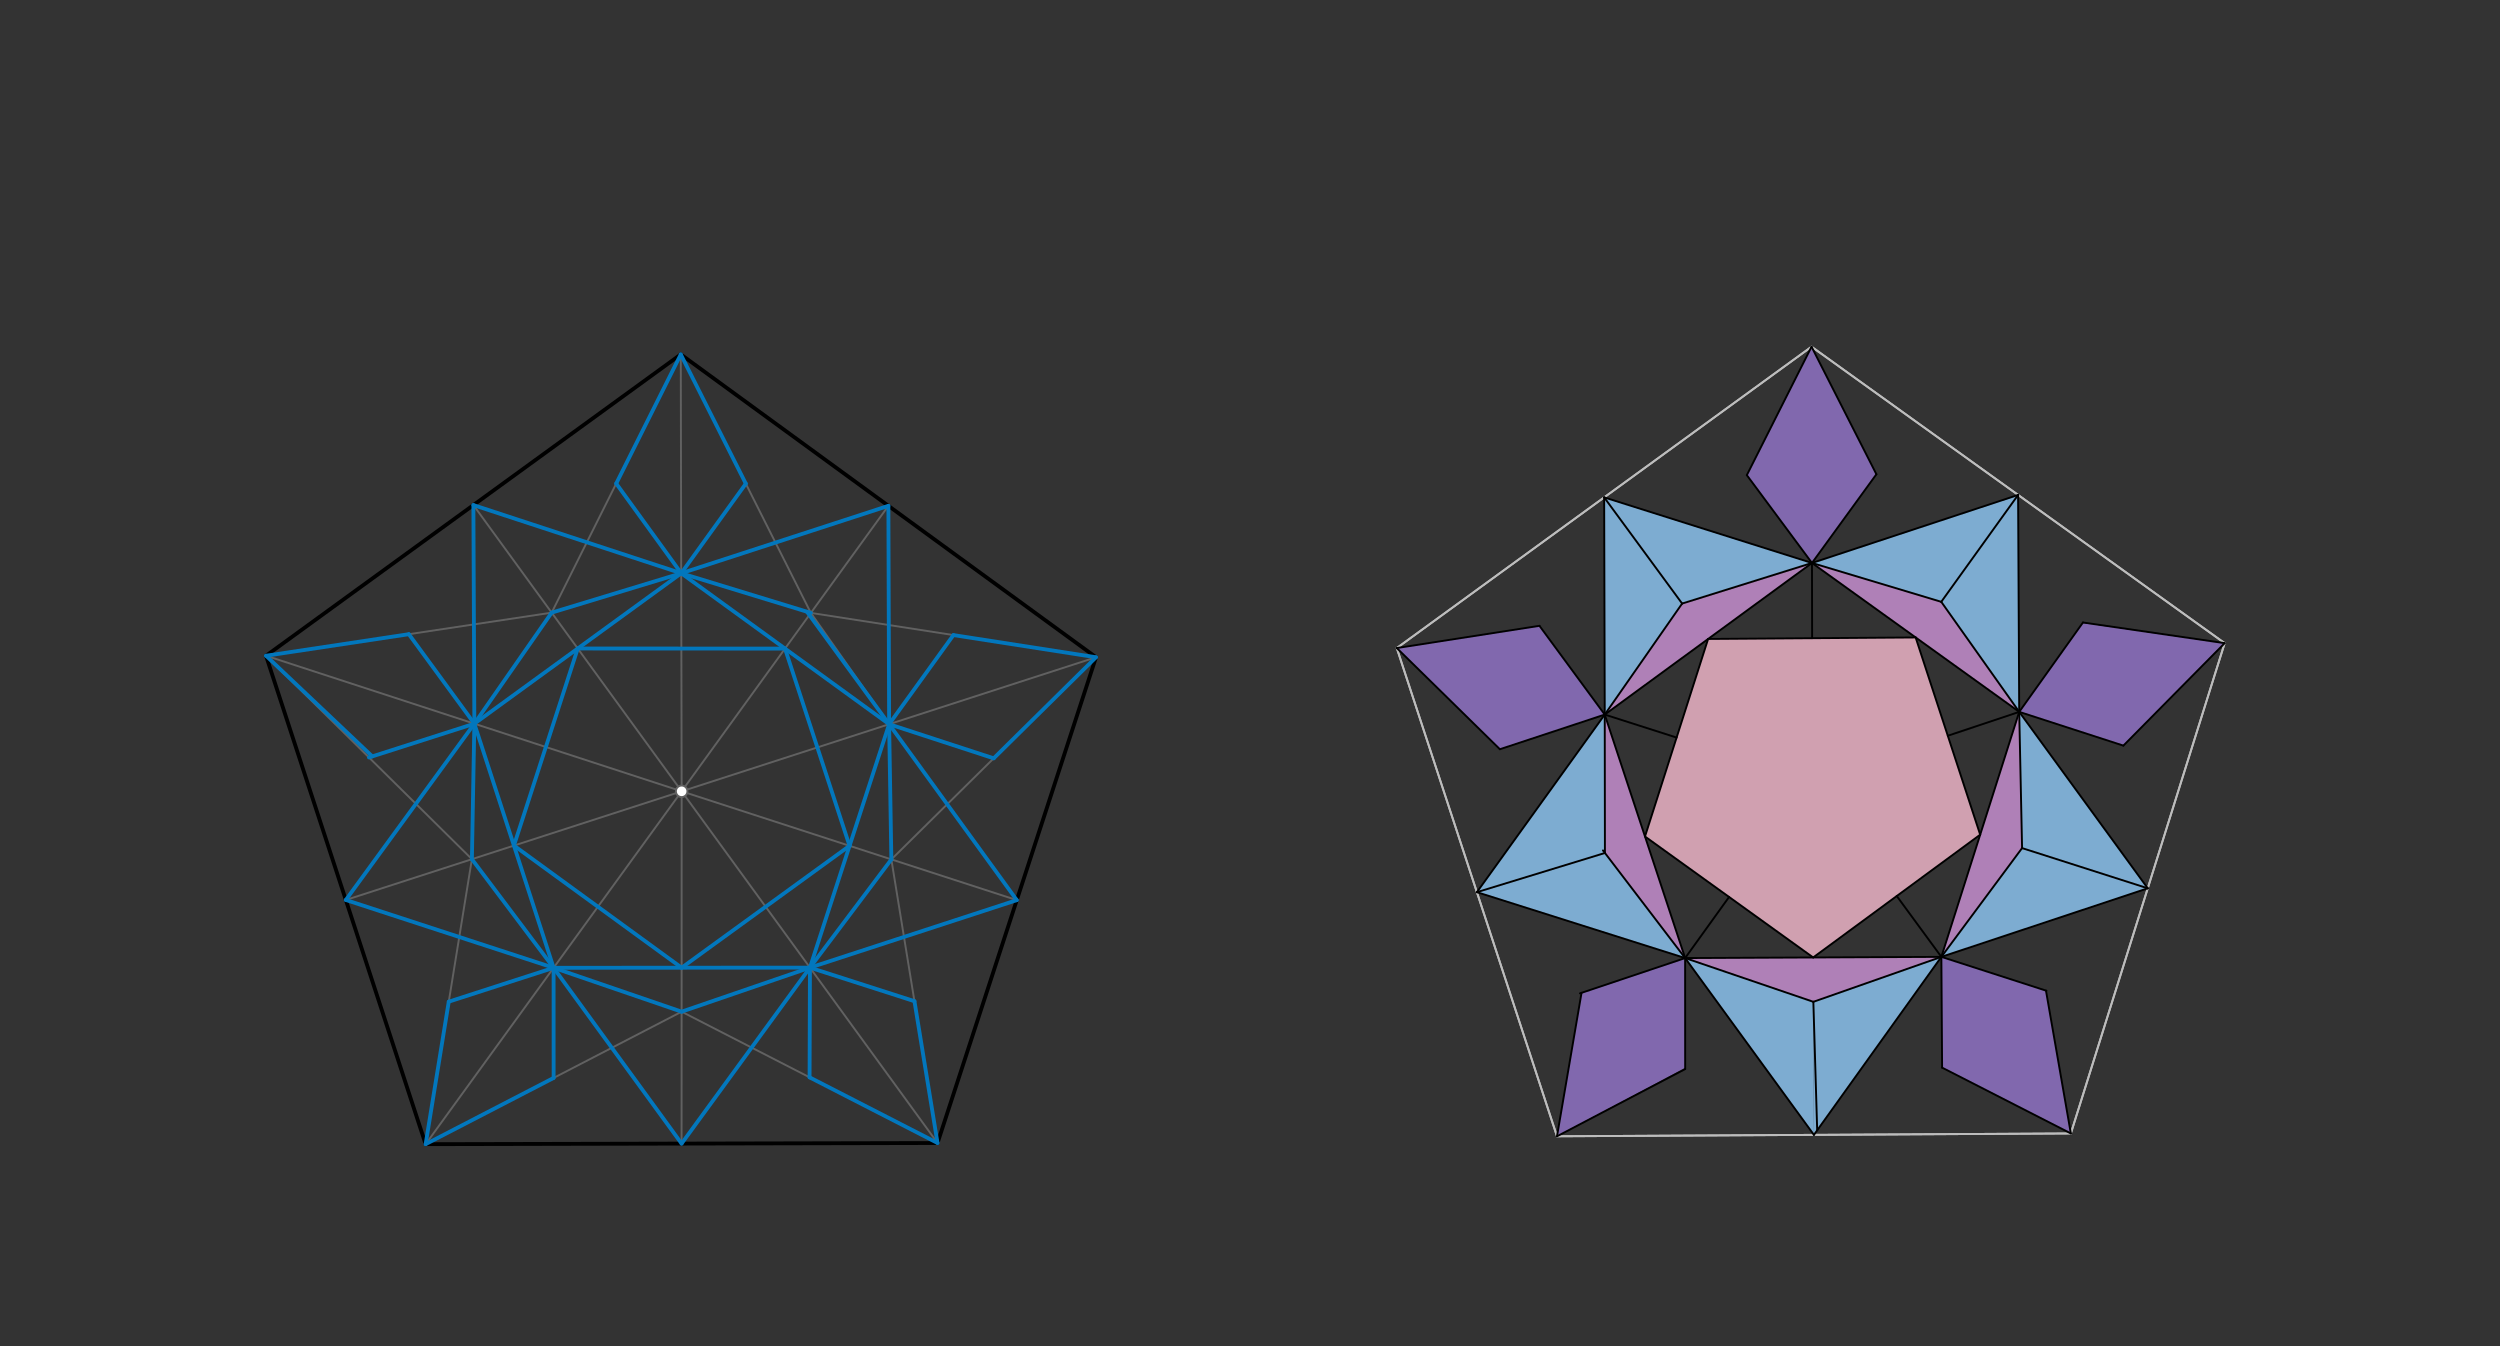 <svg xmlns="http://www.w3.org/2000/svg" class="svg--816" height="100%" preserveAspectRatio="xMidYMid meet" viewBox="0 0 1300 700" width="100%"><rect x="0" y="0" width="1300" height="700" fill="#333333" stroke="none"/><defs><marker id="marker-arrow" markerHeight="16" markerUnits="userSpaceOnUse" markerWidth="24" orient="auto-start-reverse" refX="24" refY="4" viewBox="0 0 24 8"><path d="M 0 0 L 24 4 L 0 8 z" stroke="inherit"></path></marker></defs><g class="aux-layer--949"><g class="element--733"><line stroke="#BDBDBD" stroke-dasharray="none" stroke-linecap="round" stroke-width="1" x1="942" x2="726.327" y1="180.291" y2="336.986"></line></g><g class="element--733"><line stroke="#BDBDBD" stroke-dasharray="none" stroke-linecap="round" stroke-width="1" x1="726.327" x2="809.635" y1="336.986" y2="590.873"></line></g><g class="element--733"><line stroke="#BDBDBD" stroke-dasharray="none" stroke-linecap="round" stroke-width="1" x1="809.635" x2="1076.836" y1="590.873" y2="589.393"></line></g><g class="element--733"><line stroke="#BDBDBD" stroke-dasharray="none" stroke-linecap="round" stroke-width="1" x1="1076.836" x2="1156.83" y1="589.393" y2="334.443"></line></g><g class="element--733"><line stroke="#BDBDBD" stroke-dasharray="none" stroke-linecap="round" stroke-width="1" x1="1156.83" x2="942" y1="334.443" y2="180.291"></line></g><g class="element--733"><line stroke="#BDBDBD" stroke-dasharray="none" stroke-linecap="round" stroke-width="1" x1="726.327" x2="942" y1="336.986" y2="180.291"></line></g><g class="element--733"><line stroke="#BDBDBD" stroke-dasharray="none" stroke-linecap="round" stroke-width="1" x1="942" x2="1156.83" y1="180.291" y2="334.443"></line></g><g class="element--733"><line stroke="#BDBDBD" stroke-dasharray="none" stroke-linecap="round" stroke-width="1" x1="1156.83" x2="1076.836" y1="334.443" y2="589.393"></line></g><g class="element--733"><line stroke="#BDBDBD" stroke-dasharray="none" stroke-linecap="round" stroke-width="1" x1="1076.836" x2="809.635" y1="589.393" y2="590.873"></line></g><g class="element--733"><line stroke="#BDBDBD" stroke-dasharray="none" stroke-linecap="round" stroke-width="1" x1="809.635" x2="726.327" y1="590.873" y2="336.986"></line></g></g><g class="main-layer--75a"><g class="element--733"><g fill="#F8BBD0" opacity="0.8"><path d="M 888.218 332.258 L 996.133 331.476 L 1029.694 434.04 L 942.846 497.882 L 855.395 434.973 L 888.218 332.258 Z" stroke="none"></path></g></g><g class="element--733"><g fill="#90CAF9" opacity="0.8"><path d="M 834.464 371.582 L 834.164 258.639 L 874.704 313.853 L 834.464 371.582 Z" stroke="none"></path></g></g><g class="element--733"><g fill="#90CAF9" opacity="0.8"><path d="M 834.164 258.639 L 942.228 292.746 L 874.704 313.853 L 834.164 258.639 Z" stroke="none"></path></g></g><g class="element--733"><g fill="#90CAF9" opacity="0.8"><path d="M 942.228 292.746 L 1049.415 257.367 L 1009.453 312.948 L 942.228 292.746 Z" stroke="none"></path></g></g><g class="element--733"><g fill="#90CAF9" opacity="0.8"><path d="M 1049.415 257.367 L 1049.99 370.171 L 1009.453 312.948 L 1049.415 257.367 Z" stroke="none"></path></g></g><g class="element--733"><g fill="#90CAF9" opacity="0.8"><path d="M 1049.99 370.171 L 1116.833 461.918 L 1051.479 441.01 L 1049.99 370.171 Z" stroke="none"></path></g></g><g class="element--733"><g fill="#90CAF9" opacity="0.8"><path d="M 1116.833 461.918 L 1009.506 497.57 L 1051.479 441.01 L 1116.833 461.918 Z" stroke="none"></path></g></g><g class="element--733"><g fill="#90CAF9" opacity="0.8"><path d="M 1009.506 497.57 L 943.236 590.133 L 942.943 520.944 L 1009.506 497.57 Z" stroke="none"></path></g></g><g class="element--733"><g fill="#90CAF9" opacity="0.8"><path d="M 943.236 590.133 L 876.269 498.193 L 942.943 520.944 L 943.236 590.133 Z" stroke="none"></path></g></g><g class="element--733"><g fill="#90CAF9" opacity="0.8"><path d="M 876.269 498.193 L 767.981 463.93 L 834.56 443.547 L 876.269 498.193 Z" stroke="none"></path></g></g><g class="element--733"><g fill="#90CAF9" opacity="0.8"><path d="M 767.981 463.93 L 834.56 443.547 L 834.464 371.582 L 767.981 463.93 Z" stroke="none"></path></g></g><g class="element--733"><g fill="#CE93D8" opacity="0.8"><path d="M 834.464 371.582 L 876.269 498.193 L 834.56 443.547 L 834.464 371.582 Z" stroke="none"></path></g></g><g class="element--733"><g fill="#CE93D8" opacity="0.8"><path d="M 834.464 371.582 L 874.704 313.853 L 942.228 292.746 L 834.464 371.582 Z" stroke="none"></path></g></g><g class="element--733"><g fill="#CE93D8" opacity="0.8"><path d="M 942.228 292.746 L 1009.453 312.948 L 1049.99 370.171 L 942.228 292.746 Z" stroke="none"></path></g></g><g class="element--733"><g fill="#CE93D8" opacity="0.8"><path d="M 1049.99 370.171 L 1051.479 441.01 L 1009.506 497.57 L 1049.99 370.171 Z" stroke="none"></path></g></g><g class="element--733"><g fill="#CE93D8" opacity="0.8"><path d="M 1009.506 497.57 L 942.943 520.944 L 876.269 498.193 L 1009.506 497.57 Z" stroke="none"></path></g></g><g class="element--733"><g fill="#9575CD" opacity="0.8"><path d="M 726.327 336.986 L 800.516 325.42 L 834.464 371.582 L 779.934 389.599 L 726.327 336.986 Z" stroke="none"></path></g></g><g class="element--733"><g fill="#9575CD" opacity="0.8"><path d="M 809.635 590.873 L 822.397 516.271 L 876.269 498.193 L 876.289 555.226 L 809.635 590.873 Z" stroke="none"></path></g></g><g class="element--733"><g fill="#9575CD" opacity="0.8"><path d="M 1076.836 589.393 L 1009.89 555.169 L 1009.506 497.57 L 1063.903 515.119 L 1076.836 589.393 Z" stroke="none"></path></g></g><g class="element--733"><g fill="#9575CD" opacity="0.8"><path d="M 1156.83 334.443 L 1104.154 387.726 L 1049.99 370.171 L 1082.95 323.965 L 1156.83 334.443 Z" stroke="none"></path></g></g><g class="element--733"><g fill="#9575CD" opacity="0.8"><path d="M 942 180.291 L 975.727 246.62 L 942.228 292.746 L 908.352 247.072 L 942 180.291 Z" stroke="none"></path></g></g><g class="element--733"><line stroke="#424242" stroke-dasharray="none" stroke-linecap="round" stroke-width="1" x1="354" x2="138.327" y1="184.291" y2="340.986"></line></g><g class="element--733"><line stroke="#424242" stroke-dasharray="none" stroke-linecap="round" stroke-width="1" x1="221.328" x2="138.327" y1="594.974" y2="340.986"></line></g><g class="element--733"><line stroke="#424242" stroke-dasharray="none" stroke-linecap="round" stroke-width="1" x1="221.328" x2="487.519" y1="594.974" y2="594.36"></line></g><g class="element--733"><line stroke="#424242" stroke-dasharray="none" stroke-linecap="round" stroke-width="1" x1="487.519" x2="569.927" y1="594.36" y2="341.774"></line></g><g class="element--733"><line stroke="#424242" stroke-dasharray="none" stroke-linecap="round" stroke-width="1" x1="569.927" x2="354" y1="341.774" y2="184.291"></line></g><g class="element--733"><line stroke="#000000" stroke-dasharray="none" stroke-linecap="round" stroke-width="2" x1="138.327" x2="354" y1="340.986" y2="184.291"></line></g><g class="element--733"><line stroke="#000000" stroke-dasharray="none" stroke-linecap="round" stroke-width="2" x1="354" x2="569.927" y1="184.291" y2="341.774"></line></g><g class="element--733"><line stroke="#000000" stroke-dasharray="none" stroke-linecap="round" stroke-width="2" x1="569.927" x2="487.519" y1="341.774" y2="594.36"></line></g><g class="element--733"><line stroke="#000000" stroke-dasharray="none" stroke-linecap="round" stroke-width="2" x1="487.519" x2="221.328" y1="594.36" y2="594.974"></line></g><g class="element--733"><line stroke="#000000" stroke-dasharray="none" stroke-linecap="round" stroke-width="2" x1="221.328" x2="138.327" y1="594.974" y2="340.986"></line></g><g class="element--733"><line stroke="#616161" stroke-dasharray="none" stroke-linecap="round" stroke-width="1" x1="354.46" x2="354" y1="411.483" y2="184.291"></line></g><g class="element--733"><line stroke="#616161" stroke-dasharray="none" stroke-linecap="round" stroke-width="1" x1="354.46" x2="569.927" y1="411.483" y2="341.774"></line></g><g class="element--733"><line stroke="#616161" stroke-dasharray="none" stroke-linecap="round" stroke-width="1" x1="354.46" x2="179.827" y1="411.483" y2="467.98"></line></g><g class="element--733"><line stroke="#616161" stroke-dasharray="none" stroke-linecap="round" stroke-width="1" x1="354.46" x2="461.964" y1="411.483" y2="263.033"></line></g><g class="element--733"><line stroke="#616161" stroke-dasharray="none" stroke-linecap="round" stroke-width="1" x1="354.46" x2="138.327" y1="411.483" y2="340.986"></line></g><g class="element--733"><line stroke="#616161" stroke-dasharray="none" stroke-linecap="round" stroke-width="1" x1="354.46" x2="246.164" y1="411.483" y2="262.639"></line></g><g class="element--733"><line stroke="#616161" stroke-dasharray="none" stroke-linecap="round" stroke-width="1" x1="354.46" x2="221.328" y1="411.483" y2="594.974"></line></g><g class="element--733"><line stroke="#616161" stroke-dasharray="none" stroke-linecap="round" stroke-width="1" x1="354.46" x2="487.519" y1="411.483" y2="594.36"></line></g><g class="element--733"><line stroke="#616161" stroke-dasharray="none" stroke-linecap="round" stroke-width="1" x1="354.46" x2="528.723" y1="411.483" y2="468.067"></line></g><g class="element--733"><line stroke="#616161" stroke-dasharray="none" stroke-linecap="round" stroke-width="1" x1="354.46" x2="354.423" y1="411.483" y2="594.667"></line></g><g class="element--733"><line stroke="#616161" stroke-dasharray="none" stroke-linecap="round" stroke-width="1" x1="354.23" x2="246.663" y1="298.097" y2="376.322"></line></g><g class="element--733"><line stroke="#616161" stroke-dasharray="none" stroke-linecap="round" stroke-width="1" x1="246.663" x2="287.873" y1="376.322" y2="503.257"></line></g><g class="element--733"><line stroke="#616161" stroke-dasharray="none" stroke-linecap="round" stroke-width="1" x1="287.873" x2="421.169" y1="503.257" y2="503.168"></line></g><g class="element--733"><line stroke="#616161" stroke-dasharray="none" stroke-linecap="round" stroke-width="1" x1="421.169" x2="462.341" y1="503.168" y2="376.581"></line></g><g class="element--733"><line stroke="#616161" stroke-dasharray="none" stroke-linecap="round" stroke-width="1" x1="462.341" x2="354.23" y1="376.581" y2="298.097"></line></g><g class="element--733"><line stroke="#616161" stroke-dasharray="none" stroke-linecap="round" stroke-width="1" x1="300.43" x2="408.199" y1="337.222" y2="337.276"></line></g><g class="element--733"><line stroke="#616161" stroke-dasharray="none" stroke-linecap="round" stroke-width="1" x1="408.199" x2="441.769" y1="337.276" y2="439.833"></line></g><g class="element--733"><line stroke="#616161" stroke-dasharray="none" stroke-linecap="round" stroke-width="1" x1="441.769" x2="354.442" y1="439.833" y2="503.213"></line></g><g class="element--733"><line stroke="#616161" stroke-dasharray="none" stroke-linecap="round" stroke-width="1" x1="354.442" x2="267.239" y1="503.213" y2="439.7"></line></g><g class="element--733"><line stroke="#616161" stroke-dasharray="none" stroke-linecap="round" stroke-width="1" x1="267.239" x2="300.43" y1="439.7" y2="337.222"></line></g><g class="element--733"><line stroke="#616161" stroke-dasharray="none" stroke-linecap="round" stroke-width="1" x1="246.663" x2="246.164" y1="376.322" y2="262.639"></line></g><g class="element--733"><line stroke="#616161" stroke-dasharray="none" stroke-linecap="round" stroke-width="1" x1="246.164" x2="354.23" y1="262.639" y2="298.097"></line></g><g class="element--733"><line stroke="#616161" stroke-dasharray="none" stroke-linecap="round" stroke-width="1" x1="354.23" x2="461.964" y1="298.097" y2="263.033"></line></g><g class="element--733"><line stroke="#616161" stroke-dasharray="none" stroke-linecap="round" stroke-width="1" x1="461.964" x2="462.341" y1="263.033" y2="376.581"></line></g><g class="element--733"><line stroke="#616161" stroke-dasharray="none" stroke-linecap="round" stroke-width="1" x1="462.341" x2="528.723" y1="376.581" y2="468.067"></line></g><g class="element--733"><line stroke="#616161" stroke-dasharray="none" stroke-linecap="round" stroke-width="1" x1="528.723" x2="421.169" y1="468.067" y2="503.168"></line></g><g class="element--733"><line stroke="#616161" stroke-dasharray="none" stroke-linecap="round" stroke-width="1" x1="421.169" x2="354.423" y1="503.168" y2="594.667"></line></g><g class="element--733"><line stroke="#616161" stroke-dasharray="none" stroke-linecap="round" stroke-width="1" x1="354.423" x2="287.873" y1="594.667" y2="503.257"></line></g><g class="element--733"><line stroke="#616161" stroke-dasharray="none" stroke-linecap="round" stroke-width="1" x1="287.873" x2="179.827" y1="503.257" y2="467.98"></line></g><g class="element--733"><line stroke="#616161" stroke-dasharray="none" stroke-linecap="round" stroke-width="1" x1="179.827" x2="246.663" y1="467.98" y2="376.322"></line></g><g class="element--733"><line stroke="#616161" stroke-dasharray="none" stroke-linecap="round" stroke-width="1" x1="287.873" x2="354.437" y1="503.257" y2="526.076"></line></g><g class="element--733"><line stroke="#616161" stroke-dasharray="none" stroke-linecap="round" stroke-width="1" x1="354.437" x2="421.169" y1="526.076" y2="503.168"></line></g><g class="element--733"><line stroke="#616161" stroke-dasharray="none" stroke-linecap="round" stroke-width="1" x1="421.169" x2="463.507" y1="503.168" y2="446.891"></line></g><g class="element--733"><line stroke="#616161" stroke-dasharray="none" stroke-linecap="round" stroke-width="1" x1="462.341" x2="463.507" y1="376.581" y2="446.891"></line></g><g class="element--733"><line stroke="#616161" stroke-dasharray="none" stroke-linecap="round" stroke-width="1" x1="354.23" x2="421.64" y1="298.097" y2="318.715"></line></g><g class="element--733"><line stroke="#616161" stroke-dasharray="none" stroke-linecap="round" stroke-width="1" x1="421.64" x2="462.341" y1="318.715" y2="376.581"></line></g><g class="element--733"><line stroke="#616161" stroke-dasharray="none" stroke-linecap="round" stroke-width="1" x1="354.23" x2="286.863" y1="298.097" y2="318.576"></line></g><g class="element--733"><line stroke="#616161" stroke-dasharray="none" stroke-linecap="round" stroke-width="1" x1="246.663" x2="286.863" y1="376.322" y2="318.576"></line></g><g class="element--733"><line stroke="#616161" stroke-dasharray="none" stroke-linecap="round" stroke-width="1" x1="246.663" x2="245.386" y1="376.322" y2="446.77"></line></g><g class="element--733"><line stroke="#616161" stroke-dasharray="none" stroke-linecap="round" stroke-width="1" x1="287.873" x2="245.386" y1="503.257" y2="446.77"></line></g><g class="element--733"><line stroke="#616161" stroke-dasharray="none" stroke-linecap="round" stroke-width="1" x1="245.386" x2="221.328" y1="446.77" y2="594.974"></line></g><g class="element--733"><line stroke="#616161" stroke-dasharray="none" stroke-linecap="round" stroke-width="1" x1="354.437" x2="221.328" y1="526.076" y2="594.974"></line></g><g class="element--733"><line stroke="#616161" stroke-dasharray="none" stroke-linecap="round" stroke-width="1" x1="287.873" x2="233.357" y1="503.257" y2="520.872"></line></g><g class="element--733"><line stroke="#616161" stroke-dasharray="none" stroke-linecap="round" stroke-width="1" x1="287.873" x2="287.882" y1="503.257" y2="560.525"></line></g><g class="element--733"><line stroke="#616161" stroke-dasharray="none" stroke-linecap="round" stroke-width="1" x1="487.519" x2="354.437" y1="594.36" y2="526.076"></line></g><g class="element--733"><line stroke="#616161" stroke-dasharray="none" stroke-linecap="round" stroke-width="1" x1="487.519" x2="463.507" y1="594.36" y2="446.891"></line></g><g class="element--733"><line stroke="#616161" stroke-dasharray="none" stroke-linecap="round" stroke-width="1" x1="421.169" x2="475.513" y1="503.168" y2="520.626"></line></g><g class="element--733"><line stroke="#616161" stroke-dasharray="none" stroke-linecap="round" stroke-width="1" x1="421.169" x2="420.978" y1="503.168" y2="560.218"></line></g><g class="element--733"><line stroke="#616161" stroke-dasharray="none" stroke-linecap="round" stroke-width="1" x1="569.927" x2="421.64" y1="341.774" y2="318.715"></line></g><g class="element--733"><line stroke="#616161" stroke-dasharray="none" stroke-linecap="round" stroke-width="1" x1="569.927" x2="463.507" y1="341.774" y2="446.891"></line></g><g class="element--733"><line stroke="#616161" stroke-dasharray="none" stroke-linecap="round" stroke-width="1" x1="462.341" x2="495.784" y1="376.581" y2="330.245"></line></g><g class="element--733"><line stroke="#616161" stroke-dasharray="none" stroke-linecap="round" stroke-width="1" x1="462.341" x2="516.717" y1="376.581" y2="394.333"></line></g><g class="element--733"><line stroke="#616161" stroke-dasharray="none" stroke-linecap="round" stroke-width="1" x1="354" x2="286.863" y1="184.291" y2="318.576"></line></g><g class="element--733"><line stroke="#616161" stroke-dasharray="none" stroke-linecap="round" stroke-width="1" x1="354" x2="421.64" y1="184.291" y2="318.715"></line></g><g class="element--733"><line stroke="#616161" stroke-dasharray="none" stroke-linecap="round" stroke-width="1" x1="354.23" x2="387.82" y1="298.097" y2="251.503"></line></g><g class="element--733"><line stroke="#616161" stroke-dasharray="none" stroke-linecap="round" stroke-width="1" x1="354.23" x2="320.432" y1="298.097" y2="251.434"></line></g><g class="element--733"><line stroke="#616161" stroke-dasharray="none" stroke-linecap="round" stroke-width="1" x1="138.327" x2="286.863" y1="340.986" y2="318.576"></line></g><g class="element--733"><line stroke="#616161" stroke-dasharray="none" stroke-linecap="round" stroke-width="1" x1="138.327" x2="245.386" y1="340.986" y2="446.77"></line></g><g class="element--733"><line stroke="#616161" stroke-dasharray="none" stroke-linecap="round" stroke-width="1" x1="246.663" x2="191.857" y1="376.322" y2="393.878"></line></g><g class="element--733"><line stroke="#616161" stroke-dasharray="none" stroke-linecap="round" stroke-width="1" x1="246.663" x2="212.595" y1="376.322" y2="329.781"></line></g><g class="element--733"><line stroke="#0277BD" stroke-dasharray="none" stroke-linecap="round" stroke-width="2" x1="246.663" x2="354.23" y1="376.322" y2="298.097"></line></g><g class="element--733"><line stroke="#0277BD" stroke-dasharray="none" stroke-linecap="round" stroke-width="2" x1="354.23" x2="462.341" y1="298.097" y2="376.581"></line></g><g class="element--733"><line stroke="#0277BD" stroke-dasharray="none" stroke-linecap="round" stroke-width="2" x1="462.341" x2="421.169" y1="376.581" y2="503.168"></line></g><g class="element--733"><line stroke="#0277BD" stroke-dasharray="none" stroke-linecap="round" stroke-width="2" x1="421.169" x2="287.873" y1="503.168" y2="503.257"></line></g><g class="element--733"><line stroke="#0277BD" stroke-dasharray="none" stroke-linecap="round" stroke-width="2" x1="287.873" x2="246.663" y1="503.257" y2="376.322"></line></g><g class="element--733"><line stroke="#0277BD" stroke-dasharray="none" stroke-linecap="round" stroke-width="2" x1="267.239" x2="300.43" y1="439.7" y2="337.222"></line></g><g class="element--733"><line stroke="#0277BD" stroke-dasharray="none" stroke-linecap="round" stroke-width="2" x1="300.43" x2="408.199" y1="337.222" y2="337.276"></line></g><g class="element--733"><line stroke="#0277BD" stroke-dasharray="none" stroke-linecap="round" stroke-width="2" x1="408.199" x2="441.769" y1="337.276" y2="439.833"></line></g><g class="element--733"><line stroke="#0277BD" stroke-dasharray="none" stroke-linecap="round" stroke-width="2" x1="441.763" x2="354.442" y1="439.817" y2="503.213"></line></g><g class="element--733"><line stroke="#0277BD" stroke-dasharray="none" stroke-linecap="round" stroke-width="2" x1="354.442" x2="267.239" y1="503.213" y2="439.7"></line></g><g class="element--733"><line stroke="#0277BD" stroke-dasharray="none" stroke-linecap="round" stroke-width="2" x1="246.663" x2="179.827" y1="376.322" y2="467.98"></line></g><g class="element--733"><line stroke="#0277BD" stroke-dasharray="none" stroke-linecap="round" stroke-width="2" x1="179.827" x2="287.873" y1="467.98" y2="503.257"></line></g><g class="element--733"><line stroke="#0277BD" stroke-dasharray="none" stroke-linecap="round" stroke-width="2" x1="287.873" x2="354.423" y1="503.257" y2="594.667"></line></g><g class="element--733"><line stroke="#0277BD" stroke-dasharray="none" stroke-linecap="round" stroke-width="2" x1="354.423" x2="421.169" y1="594.667" y2="503.168"></line></g><g class="element--733"><line stroke="#0277BD" stroke-dasharray="none" stroke-linecap="round" stroke-width="2" x1="421.169" x2="528.723" y1="503.168" y2="468.067"></line></g><g class="element--733"><line stroke="#0277BD" stroke-dasharray="none" stroke-linecap="round" stroke-width="2" x1="528.723" x2="462.341" y1="468.067" y2="376.581"></line></g><g class="element--733"><line stroke="#0277BD" stroke-dasharray="none" stroke-linecap="round" stroke-width="2" x1="462.341" x2="461.964" y1="376.581" y2="263.033"></line></g><g class="element--733"><line stroke="#0277BD" stroke-dasharray="none" stroke-linecap="round" stroke-width="2" x1="461.964" x2="354.23" y1="263.033" y2="298.097"></line></g><g class="element--733"><line stroke="#0277BD" stroke-dasharray="none" stroke-linecap="round" stroke-width="2" x1="354.23" x2="246.164" y1="298.097" y2="262.639"></line></g><g class="element--733"><line stroke="#0277BD" stroke-dasharray="none" stroke-linecap="round" stroke-width="2" x1="246.164" x2="246.663" y1="262.639" y2="376.322"></line></g><g class="element--733"><line stroke="#0277BD" stroke-dasharray="none" stroke-linecap="round" stroke-width="2" x1="246.663" x2="286.863" y1="376.322" y2="318.576"></line></g><g class="element--733"><line stroke="#0277BD" stroke-dasharray="none" stroke-linecap="round" stroke-width="2" x1="286.863" x2="354.23" y1="318.576" y2="298.097"></line></g><g class="element--733"><line stroke="#0277BD" stroke-dasharray="none" stroke-linecap="round" stroke-width="2" x1="354.23" x2="421.64" y1="298.097" y2="318.715"></line></g><g class="element--733"><line stroke="#0277BD" stroke-dasharray="none" stroke-linecap="round" stroke-width="2" x1="419.595" x2="462.341" y1="318.09" y2="376.581"></line></g><g class="element--733"><line stroke="#0277BD" stroke-dasharray="none" stroke-linecap="round" stroke-width="2" x1="462.341" x2="463.507" y1="376.581" y2="446.891"></line></g><g class="element--733"><line stroke="#0277BD" stroke-dasharray="none" stroke-linecap="round" stroke-width="2" x1="463.507" x2="421.169" y1="446.891" y2="503.168"></line></g><g class="element--733"><line stroke="#0277BD" stroke-dasharray="none" stroke-linecap="round" stroke-width="2" x1="287.873" x2="354.437" y1="503.257" y2="526.076"></line></g><g class="element--733"><line stroke="#0277BD" stroke-dasharray="none" stroke-linecap="round" stroke-width="2" x1="354.437" x2="421.169" y1="526.076" y2="503.168"></line></g><g class="element--733"><line stroke="#0277BD" stroke-dasharray="none" stroke-linecap="round" stroke-width="2" x1="246.663" x2="245.386" y1="376.322" y2="446.77"></line></g><g class="element--733"><line stroke="#0277BD" stroke-dasharray="none" stroke-linecap="round" stroke-width="2" x1="245.386" x2="287.873" y1="446.77" y2="503.257"></line></g><g class="element--733"><line stroke="#0277BD" stroke-dasharray="none" stroke-linecap="round" stroke-width="2" x1="233.357" x2="287.873" y1="520.872" y2="503.257"></line></g><g class="element--733"><line stroke="#0277BD" stroke-dasharray="none" stroke-linecap="round" stroke-width="2" x1="233.357" x2="221.328" y1="520.872" y2="594.974"></line></g><g class="element--733"><line stroke="#0277BD" stroke-dasharray="none" stroke-linecap="round" stroke-width="2" x1="221.328" x2="287.882" y1="594.974" y2="560.525"></line></g><g class="element--733"><line stroke="#0277BD" stroke-dasharray="none" stroke-linecap="round" stroke-width="2" x1="287.882" x2="287.873" y1="560.525" y2="503.257"></line></g><g class="element--733"><line stroke="#0277BD" stroke-dasharray="none" stroke-linecap="round" stroke-width="2" x1="191.857" x2="246.663" y1="393.878" y2="376.322"></line></g><g class="element--733"><line stroke="#0277BD" stroke-dasharray="none" stroke-linecap="round" stroke-width="2" x1="246.663" x2="212.595" y1="376.322" y2="329.781"></line></g><g class="element--733"><line stroke="#0277BD" stroke-dasharray="none" stroke-linecap="round" stroke-width="2" x1="212.595" x2="138.327" y1="329.781" y2="340.986"></line></g><g class="element--733"><line stroke="#0277BD" stroke-dasharray="none" stroke-linecap="round" stroke-width="2" x1="138.327" x2="193.576" y1="340.986" y2="393.327"></line></g><g class="element--733"><line stroke="#0277BD" stroke-dasharray="none" stroke-linecap="round" stroke-width="2" x1="320.432" x2="354" y1="251.434" y2="184.291"></line></g><g class="element--733"><line stroke="#0277BD" stroke-dasharray="none" stroke-linecap="round" stroke-width="2" x1="354" x2="387.82" y1="184.291" y2="251.503"></line></g><g class="element--733"><line stroke="#0277BD" stroke-dasharray="none" stroke-linecap="round" stroke-width="2" x1="387.82" x2="354.23" y1="251.503" y2="298.097"></line></g><g class="element--733"><line stroke="#0277BD" stroke-dasharray="none" stroke-linecap="round" stroke-width="2" x1="354.23" x2="320.432" y1="298.097" y2="251.434"></line></g><g class="element--733"><line stroke="#0277BD" stroke-dasharray="none" stroke-linecap="round" stroke-width="2" x1="495.784" x2="569.927" y1="330.245" y2="341.774"></line></g><g class="element--733"><line stroke="#0277BD" stroke-dasharray="none" stroke-linecap="round" stroke-width="2" x1="569.927" x2="516.717" y1="341.774" y2="394.333"></line></g><g class="element--733"><line stroke="#0277BD" stroke-dasharray="none" stroke-linecap="round" stroke-width="2" x1="516.717" x2="462.341" y1="394.333" y2="376.581"></line></g><g class="element--733"><line stroke="#0277BD" stroke-dasharray="none" stroke-linecap="round" stroke-width="2" x1="462.341" x2="495.784" y1="376.581" y2="330.245"></line></g><g class="element--733"><line stroke="#0277BD" stroke-dasharray="none" stroke-linecap="round" stroke-width="2" x1="421.169" x2="475.513" y1="503.168" y2="520.626"></line></g><g class="element--733"><line stroke="#0277BD" stroke-dasharray="none" stroke-linecap="round" stroke-width="2" x1="421.169" x2="420.978" y1="503.168" y2="560.218"></line></g><g class="element--733"><line stroke="#0277BD" stroke-dasharray="none" stroke-linecap="round" stroke-width="2" x1="420.978" x2="487.519" y1="560.218" y2="594.36"></line></g><g class="element--733"><line stroke="#0277BD" stroke-dasharray="none" stroke-linecap="round" stroke-width="2" x1="487.519" x2="475.513" y1="594.36" y2="520.626"></line></g><g class="element--733"><line stroke="#000000" stroke-dasharray="none" stroke-linecap="round" stroke-width="1" x1="834.164" x2="942.228" y1="258.639" y2="292.746"></line></g><g class="element--733"><line stroke="#000000" stroke-dasharray="none" stroke-linecap="round" stroke-width="1" x1="834.464" x2="834.164" y1="371.582" y2="258.639"></line></g><g class="element--733"><line stroke="#000000" stroke-dasharray="none" stroke-linecap="round" stroke-width="1" x1="942.228" x2="834.464" y1="292.746" y2="371.582"></line></g><g class="element--733"><line stroke="#000000" stroke-dasharray="none" stroke-linecap="round" stroke-width="1" x1="767.981" x2="834.464" y1="463.93" y2="371.582"></line></g><g class="element--733"><line stroke="#000000" stroke-dasharray="none" stroke-linecap="round" stroke-width="1" x1="834.464" x2="876.269" y1="371.582" y2="498.193"></line></g><g class="element--733"><line stroke="#000000" stroke-dasharray="none" stroke-linecap="round" stroke-width="1" x1="876.269" x2="767.981" y1="498.193" y2="463.93"></line></g><g class="element--733"><line stroke="#000000" stroke-dasharray="none" stroke-linecap="round" stroke-width="1" x1="876.269" x2="1009.506" y1="498.193" y2="497.57"></line></g><g class="element--733"><line stroke="#000000" stroke-dasharray="none" stroke-linecap="round" stroke-width="1" x1="876.269" x2="943.236" y1="498.193" y2="590.133"></line></g><g class="element--733"><line stroke="#000000" stroke-dasharray="none" stroke-linecap="round" stroke-width="1" x1="1009.506" x2="943.236" y1="497.57" y2="590.133"></line></g><g class="element--733"><line stroke="#000000" stroke-dasharray="none" stroke-linecap="round" stroke-width="1" x1="1009.506" x2="1116.833" y1="497.57" y2="461.918"></line></g><g class="element--733"><line stroke="#000000" stroke-dasharray="none" stroke-linecap="round" stroke-width="1" x1="1116.833" x2="1049.99" y1="461.918" y2="370.171"></line></g><g class="element--733"><line stroke="#000000" stroke-dasharray="none" stroke-linecap="round" stroke-width="1" x1="1049.99" x2="1009.506" y1="370.171" y2="497.57"></line></g><g class="element--733"><line stroke="#000000" stroke-dasharray="none" stroke-linecap="round" stroke-width="1" x1="1049.99" x2="1049.415" y1="370.171" y2="257.367"></line></g><g class="element--733"><line stroke="#000000" stroke-dasharray="none" stroke-linecap="round" stroke-width="1" x1="1049.415" x2="942.228" y1="257.367" y2="292.746"></line></g><g class="element--733"><line stroke="#000000" stroke-dasharray="none" stroke-linecap="round" stroke-width="1" x1="942.228" x2="1049.99" y1="292.746" y2="370.171"></line></g><g class="element--733"><line stroke="#000000" stroke-dasharray="none" stroke-linecap="round" stroke-width="1" x1="888.218" x2="996.133" y1="332.258" y2="331.476"></line></g><g class="element--733"><line stroke="#000000" stroke-dasharray="none" stroke-linecap="round" stroke-width="1" x1="888.218" x2="855.395" y1="332.258" y2="434.973"></line></g><g class="element--733"><line stroke="#000000" stroke-dasharray="none" stroke-linecap="round" stroke-width="1" x1="855.395" x2="942.846" y1="434.973" y2="497.882"></line></g><g class="element--733"><line stroke="#000000" stroke-dasharray="none" stroke-linecap="round" stroke-width="1" x1="942.846" x2="1029.694" y1="497.882" y2="434.04"></line></g><g class="element--733"><line stroke="#000000" stroke-dasharray="none" stroke-linecap="round" stroke-width="1" x1="1029.694" x2="996.133" y1="434.04" y2="331.476"></line></g><g class="element--733"><line stroke="#000000" stroke-dasharray="none" stroke-linecap="round" stroke-width="1" x1="834.464" x2="874.704" y1="371.582" y2="313.853"></line></g><g class="element--733"><line stroke="#000000" stroke-dasharray="none" stroke-linecap="round" stroke-width="1" x1="874.704" x2="942.228" y1="313.853" y2="292.746"></line></g><g class="element--733"><line stroke="#000000" stroke-dasharray="none" stroke-linecap="round" stroke-width="1" x1="942.228" x2="1009.453" y1="292.746" y2="312.948"></line></g><g class="element--733"><line stroke="#000000" stroke-dasharray="none" stroke-linecap="round" stroke-width="1" x1="1009.453" x2="1049.99" y1="312.948" y2="370.171"></line></g><g class="element--733"><line stroke="#000000" stroke-dasharray="none" stroke-linecap="round" stroke-width="1" x1="1049.99" x2="1051.479" y1="370.171" y2="441.01"></line></g><g class="element--733"><line stroke="#000000" stroke-dasharray="none" stroke-linecap="round" stroke-width="1" x1="1051.479" x2="1009.506" y1="441.01" y2="497.57"></line></g><g class="element--733"><line stroke="#000000" stroke-dasharray="none" stroke-linecap="round" stroke-width="1" x1="1009.506" x2="942.943" y1="497.57" y2="520.944"></line></g><g class="element--733"><line stroke="#000000" stroke-dasharray="none" stroke-linecap="round" stroke-width="1" x1="942.943" x2="876.269" y1="520.944" y2="498.193"></line></g><g class="element--733"><line stroke="#000000" stroke-dasharray="none" stroke-linecap="round" stroke-width="1" x1="876.269" x2="833.541" y1="498.193" y2="442.212"></line></g><g class="element--733"><line stroke="#000000" stroke-dasharray="none" stroke-linecap="round" stroke-width="1" x1="834.56" x2="834.464" y1="443.547" y2="371.582"></line></g><g class="element--733"><line stroke="#000000" stroke-dasharray="none" stroke-linecap="round" stroke-width="1" x1="767.981" x2="834.56" y1="463.93" y2="443.547"></line></g><g class="element--733"><line stroke="#000000" stroke-dasharray="none" stroke-linecap="round" stroke-width="1" x1="944.938" x2="942.943" y1="587.755" y2="520.944"></line></g><g class="element--733"><line stroke="#000000" stroke-dasharray="none" stroke-linecap="round" stroke-width="1" x1="1116.833" x2="1051.479" y1="461.918" y2="441.01"></line></g><g class="element--733"><line stroke="#000000" stroke-dasharray="none" stroke-linecap="round" stroke-width="1" x1="1049.415" x2="1009.453" y1="257.367" y2="312.948"></line></g><g class="element--733"><line stroke="#000000" stroke-dasharray="none" stroke-linecap="round" stroke-width="1" x1="834.164" x2="874.704" y1="258.639" y2="313.853"></line></g><g class="element--733"><line stroke="#000000" stroke-dasharray="none" stroke-linecap="round" stroke-width="1" x1="908.352" x2="942" y1="247.072" y2="180.291"></line></g><g class="element--733"><line stroke="#000000" stroke-dasharray="none" stroke-linecap="round" stroke-width="1" x1="942" x2="975.727" y1="180.291" y2="246.62"></line></g><g class="element--733"><line stroke="#000000" stroke-dasharray="none" stroke-linecap="round" stroke-width="1" x1="975.727" x2="942.228" y1="246.62" y2="292.746"></line></g><g class="element--733"><line stroke="#000000" stroke-dasharray="none" stroke-linecap="round" stroke-width="1" x1="942.228" x2="908.352" y1="292.746" y2="247.072"></line></g><g class="element--733"><line stroke="#000000" stroke-dasharray="none" stroke-linecap="round" stroke-width="1" x1="1083.142" x2="1156.83" y1="323.696" y2="334.443"></line></g><g class="element--733"><line stroke="#000000" stroke-dasharray="none" stroke-linecap="round" stroke-width="1" x1="1156.83" x2="1104.154" y1="334.443" y2="387.726"></line></g><g class="element--733"><line stroke="#000000" stroke-dasharray="none" stroke-linecap="round" stroke-width="1" x1="1104.154" x2="1049.99" y1="387.726" y2="370.171"></line></g><g class="element--733"><line stroke="#000000" stroke-dasharray="none" stroke-linecap="round" stroke-width="1" x1="1049.99" x2="1083.142" y1="370.171" y2="323.696"></line></g><g class="element--733"><line stroke="#000000" stroke-dasharray="none" stroke-linecap="round" stroke-width="1" x1="726.327" x2="800.516" y1="336.986" y2="325.42"></line></g><g class="element--733"><line stroke="#000000" stroke-dasharray="none" stroke-linecap="round" stroke-width="1" x1="800.516" x2="834.464" y1="325.42" y2="371.582"></line></g><g class="element--733"><line stroke="#000000" stroke-dasharray="none" stroke-linecap="round" stroke-width="1" x1="834.464" x2="779.934" y1="371.582" y2="389.599"></line></g><g class="element--733"><line stroke="#000000" stroke-dasharray="none" stroke-linecap="round" stroke-width="1" x1="779.934" x2="726.327" y1="389.599" y2="336.986"></line></g><g class="element--733"><line stroke="#000000" stroke-dasharray="none" stroke-linecap="round" stroke-width="1" x1="821.588" x2="876.269" y1="516.543" y2="498.193"></line></g><g class="element--733"><line stroke="#000000" stroke-dasharray="none" stroke-linecap="round" stroke-width="1" x1="822.397" x2="809.635" y1="516.271" y2="590.873"></line></g><g class="element--733"><line stroke="#000000" stroke-dasharray="none" stroke-linecap="round" stroke-width="1" x1="809.635" x2="876.289" y1="590.873" y2="555.909"></line></g><g class="element--733"><line stroke="#000000" stroke-dasharray="none" stroke-linecap="round" stroke-width="1" x1="876.289" x2="876.269" y1="555.909" y2="498.193"></line></g><g class="element--733"><line stroke="#000000" stroke-dasharray="none" stroke-linecap="round" stroke-width="1" x1="1009.89" x2="1009.506" y1="555.169" y2="497.57"></line></g><g class="element--733"><line stroke="#000000" stroke-dasharray="none" stroke-linecap="round" stroke-width="1" x1="1009.506" x2="1064.158" y1="497.57" y2="515.202"></line></g><g class="element--733"><line stroke="#000000" stroke-dasharray="none" stroke-linecap="round" stroke-width="1" x1="1063.903" x2="1076.836" y1="515.119" y2="589.393"></line></g><g class="element--733"><line stroke="#000000" stroke-dasharray="none" stroke-linecap="round" stroke-width="1" x1="1076.836" x2="1009.89" y1="589.393" y2="555.169"></line></g><g class="element--733"><line stroke="#000000" stroke-dasharray="none" stroke-linecap="round" stroke-width="1" x1="1012.858" x2="1049.99" y1="382.589" y2="370.171"></line></g><g class="element--733"><line stroke="#000000" stroke-dasharray="none" stroke-linecap="round" stroke-width="1" x1="942.307" x2="942.228" y1="331.866" y2="292.746"></line></g><g class="element--733"><line stroke="#000000" stroke-dasharray="none" stroke-linecap="round" stroke-width="1" x1="871.831" x2="834.464" y1="383.536" y2="371.582"></line></g><g class="element--733"><line stroke="#000000" stroke-dasharray="none" stroke-linecap="round" stroke-width="1" x1="899.112" x2="876.269" y1="466.421" y2="498.193"></line></g><g class="element--733"><line stroke="#000000" stroke-dasharray="none" stroke-linecap="round" stroke-width="1" x1="986.308" x2="1009.506" y1="465.933" y2="497.57"></line></g><g class="element--733"><circle cx="354.46" cy="411.483" r="3" stroke="#616161" stroke-width="1" fill="#ffffff"></circle>}</g></g><g class="snaps-layer--ac6"></g><g class="temp-layer--52d"></g></svg>